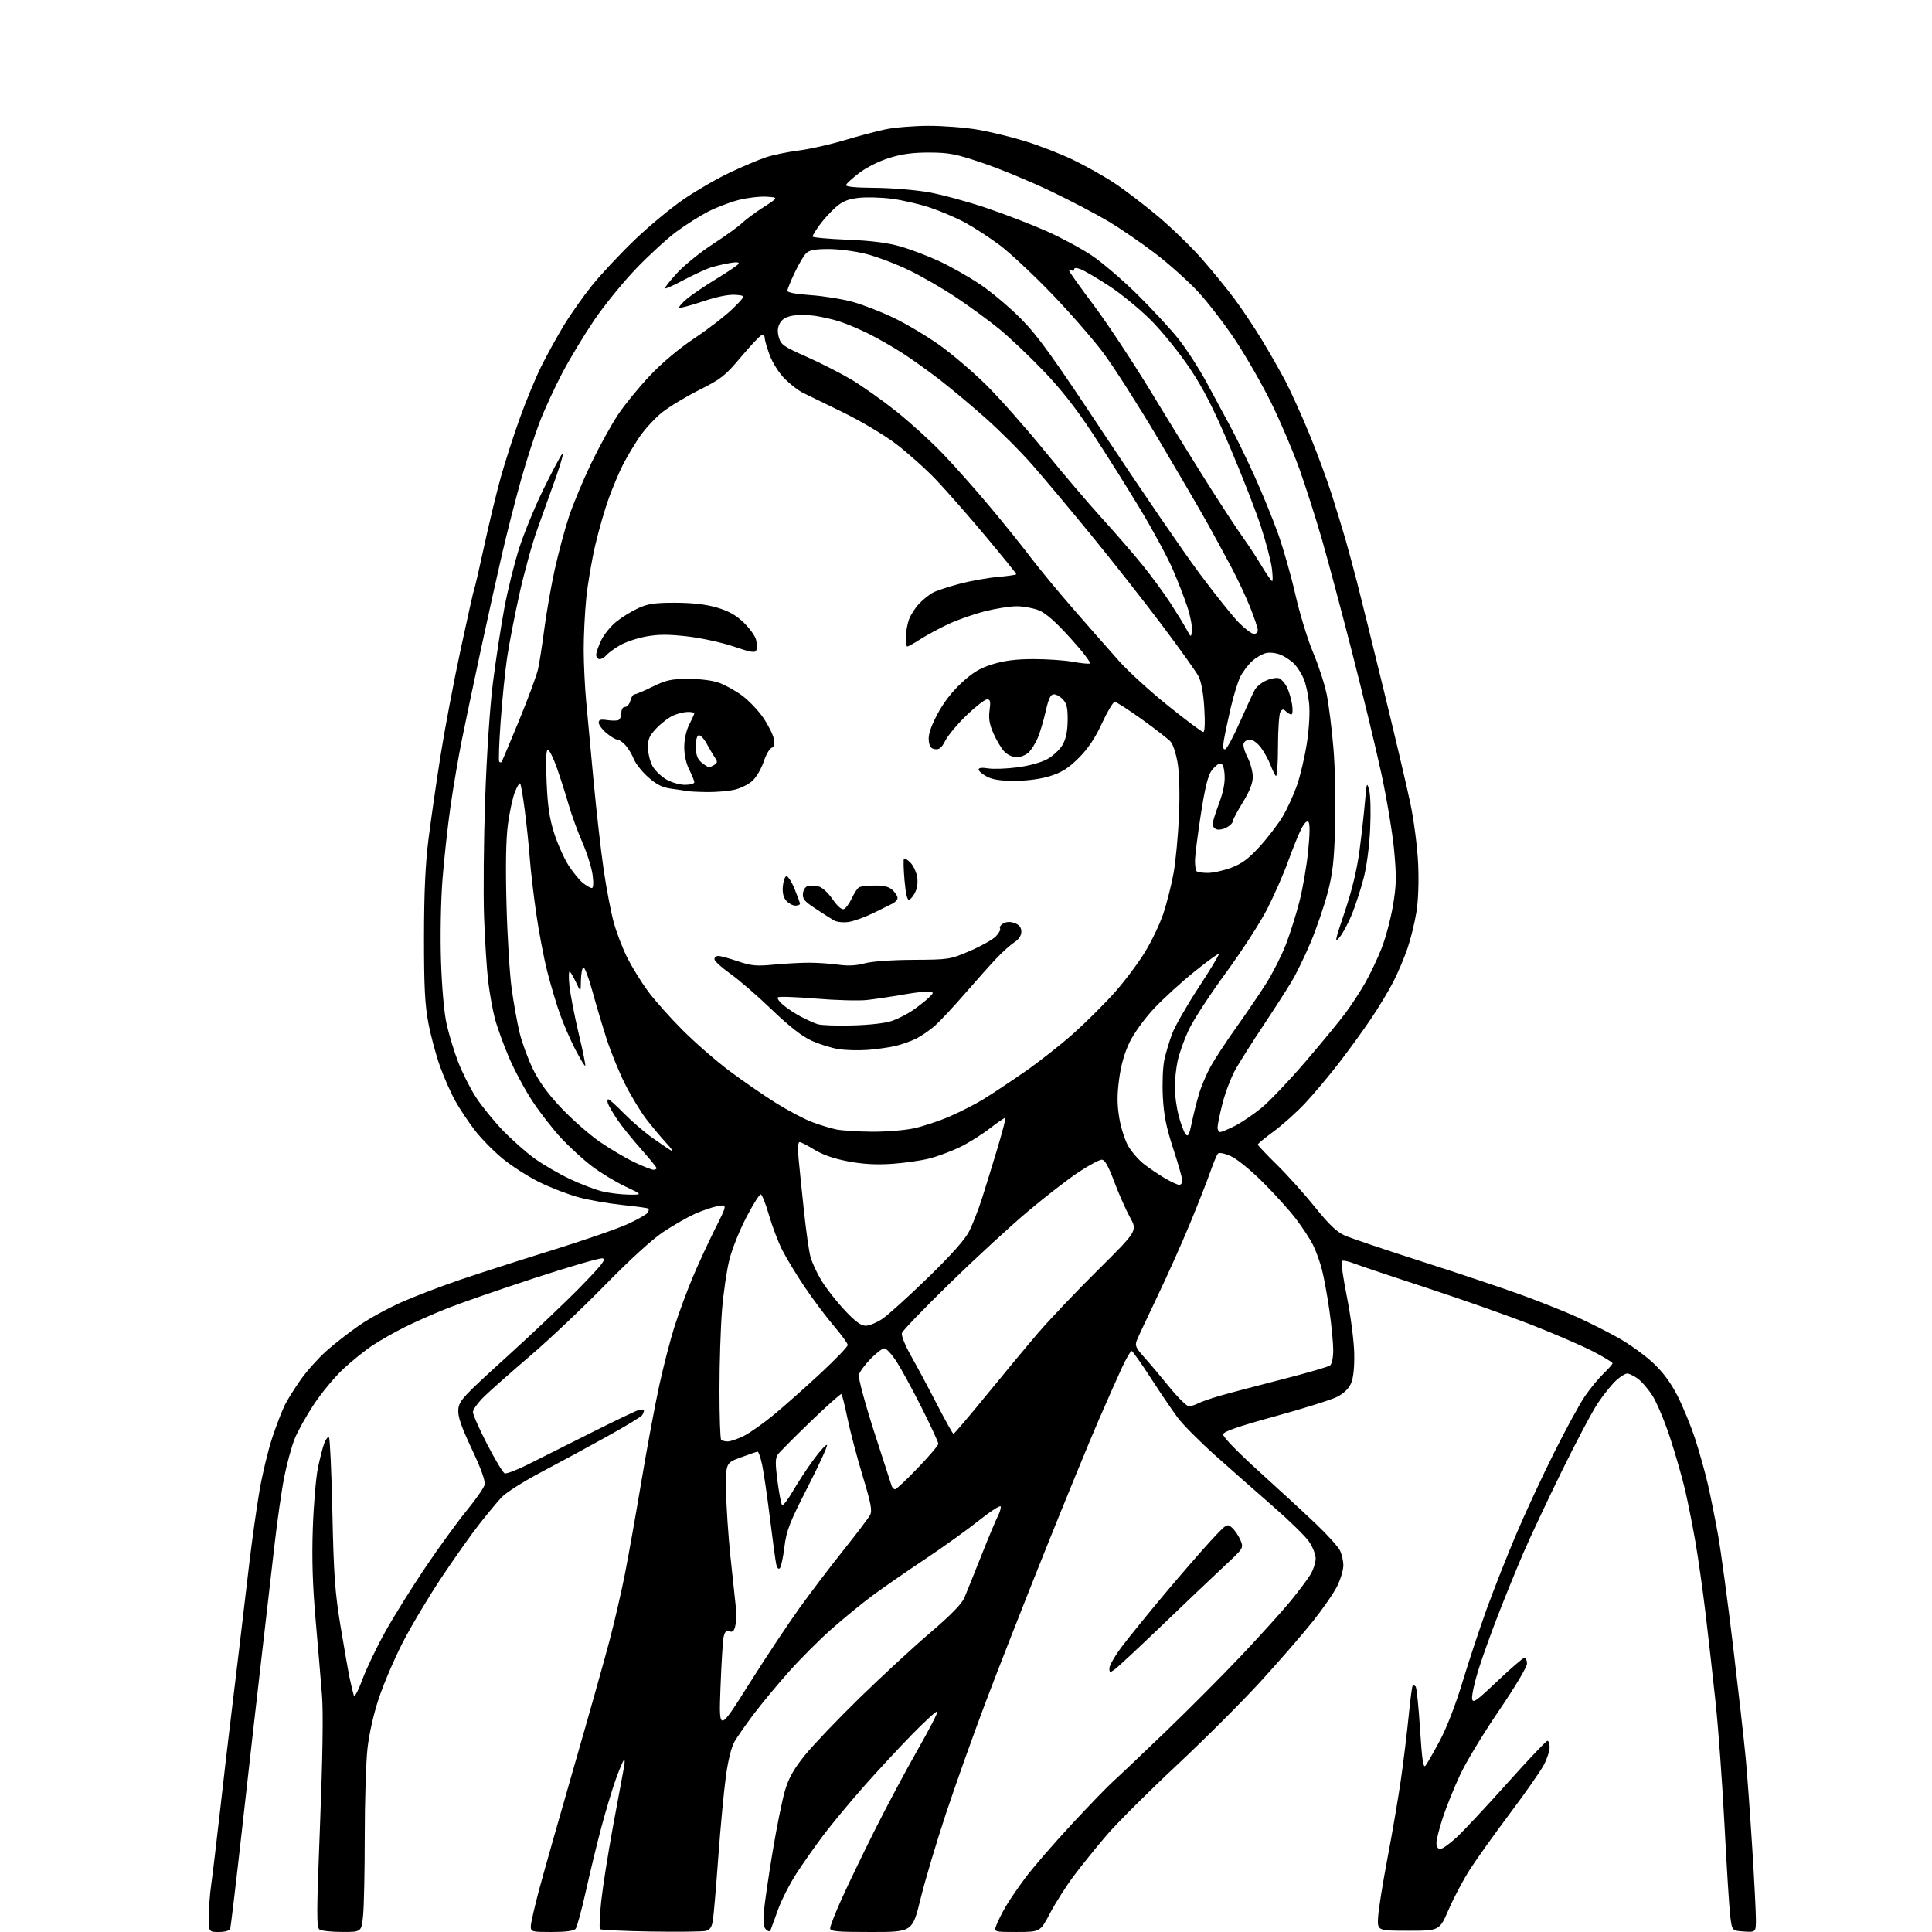<?xml version="1.0" encoding="UTF-8" standalone="no"?>
<svg 
  version="1.1" 
  xmlns="http://www.w3.org/2000/svg" 
  xmlns:xlink="http://www.w3.org/1999/xlink" 
  xmlns:svg="http://www.w3.org/2000/svg"
  xmlns:rdf="http://www.w3.org/1999/02/22-rdf-syntax-ns#"
  xmlns:cc="http://creativecommons.org/ns#"
  xmlns:dc="http://purl.org/dc/elements/1.1/"
  viewBox="0 0 768 768"
  width="768"
  height="768"
>
<style>svg {background-color: white; }</style>"
<path stroke="none" fill="black" fill-rule="evenodd" d="M87.03,768.00C83.00,768.00 83.00,768.00 83.00,761.94C83.00,758.61 83.43,752.87 83.96,749.19C84.49,745.51 86.08,732.15 87.51,719.50C88.93,706.85 90.73,691.33 91.52,685.00C92.30,678.67 93.87,665.62 95.01,656.00C96.14,646.38 97.97,630.85 99.09,621.50C100.20,612.15 102.04,599.10 103.17,592.50C104.31,585.90 106.58,576.45 108.23,571.50C109.88,566.55 112.13,560.70 113.23,558.50C114.34,556.30 117.21,551.73 119.60,548.35C122.00,544.96 126.56,539.88 129.73,537.05C132.90,534.22 138.76,529.65 142.74,526.90C146.72,524.15 154.37,519.96 159.74,517.59C165.11,515.23 175.57,511.22 183.00,508.70C190.43,506.17 206.85,500.89 219.50,496.97C232.15,493.04 245.70,488.35 249.61,486.54C253.52,484.74 257.05,482.72 257.46,482.06C257.87,481.41 258.01,480.68 257.78,480.44C257.55,480.21 252.89,479.56 247.43,479.00C241.97,478.43 234.12,477.06 230.00,475.94C225.88,474.83 218.86,472.12 214.42,469.93C209.97,467.75 203.39,463.52 199.78,460.55C196.18,457.58 191.22,452.52 188.76,449.32C186.30,446.12 182.86,440.97 181.12,437.88C179.38,434.79 176.64,428.65 175.03,424.23C173.42,419.82 171.30,412.00 170.32,406.86C168.90,399.41 168.54,392.39 168.55,372.50C168.57,354.70 169.09,343.47 170.34,333.50C171.31,325.80 173.45,310.95 175.10,300.50C176.75,290.05 180.37,270.93 183.15,258.00C185.92,245.07 188.37,234.21 188.58,233.87C188.80,233.52 190.57,225.87 192.51,216.87C194.46,207.86 197.44,195.55 199.13,189.50C200.83,183.45 204.24,172.88 206.72,166.00C209.20,159.12 213.03,149.90 215.23,145.50C217.42,141.10 221.40,133.90 224.05,129.50C226.71,125.10 231.77,117.90 235.31,113.50C238.85,109.10 246.42,101.00 252.14,95.50C257.86,90.00 266.71,82.65 271.81,79.17C276.91,75.68 285.22,70.89 290.29,68.51C295.36,66.13 301.75,63.43 304.50,62.52C307.25,61.60 313.10,60.39 317.50,59.83C321.90,59.26 329.95,57.46 335.40,55.82C340.84,54.18 348.27,52.20 351.90,51.43C355.53,50.66 363.28,50.03 369.12,50.02C374.96,50.01 383.73,50.69 388.62,51.53C393.50,52.36 402.00,54.43 407.50,56.12C413.00,57.81 421.55,61.13 426.50,63.50C431.45,65.87 438.88,70.05 443.00,72.78C447.12,75.50 454.92,81.46 460.33,86.00C465.74,90.55 473.57,98.14 477.73,102.88C481.89,107.62 487.71,114.75 490.66,118.72C493.62,122.69 498.45,129.90 501.40,134.75C504.35,139.60 508.55,146.92 510.73,151.03C512.91,155.14 517.20,164.57 520.27,172.00C523.35,179.43 527.43,190.45 529.36,196.50C531.28,202.55 533.76,210.65 534.87,214.50C535.97,218.35 538.04,226.00 539.46,231.50C540.88,237.00 545.65,256.30 550.07,274.39C554.49,292.48 559.25,312.73 560.65,319.39C562.06,326.13 563.42,336.71 563.73,343.25C564.06,350.45 563.80,357.93 563.05,362.57C562.38,366.74 560.81,373.15 559.56,376.82C558.31,380.50 555.81,386.42 554.01,389.99C552.20,393.56 548.15,400.31 544.99,404.99C541.84,409.67 536.04,417.66 532.11,422.73C528.18,427.81 522.21,434.91 518.85,438.50C515.49,442.09 509.88,447.13 506.37,449.71C502.87,452.28 500.00,454.65 500.00,454.97C500.00,455.29 503.42,458.91 507.61,463.03C511.80,467.14 518.61,474.72 522.75,479.87C528.29,486.77 531.40,489.73 534.54,491.12C536.88,492.16 550.76,496.84 565.38,501.53C580.00,506.21 597.98,512.25 605.33,514.94C612.68,517.63 622.48,521.54 627.10,523.64C631.72,525.74 639.00,529.41 643.27,531.80C647.54,534.19 653.68,538.59 656.91,541.58C660.96,545.32 664.03,549.43 666.77,554.76C668.96,559.02 672.14,566.77 673.85,572.00C675.55,577.23 677.82,585.33 678.90,590.00C679.97,594.67 681.78,603.67 682.92,610.00C684.06,616.33 686.77,636.35 688.94,654.50C691.11,672.65 693.37,692.67 693.96,699.00C694.55,705.33 695.70,721.08 696.51,734.00C697.33,746.92 697.99,759.89 698.00,762.80C698.00,768.11 698.00,768.11 693.25,767.80C688.50,767.50 688.50,767.50 687.78,761.50C687.39,758.20 686.37,742.00 685.52,725.50C684.66,709.00 683.08,687.17 682.00,677.00C680.92,666.83 679.12,650.85 678.00,641.50C676.88,632.15 675.06,619.33 673.97,613.00C672.87,606.67 671.04,597.47 669.91,592.54C668.77,587.61 666.07,578.19 663.91,571.61C661.75,565.04 658.59,557.48 656.88,554.82C655.17,552.15 652.52,549.08 650.98,547.99C649.45,546.89 647.57,546.00 646.82,546.00C646.06,546.00 644.08,547.24 642.42,548.76C640.76,550.28 637.56,554.23 635.31,557.55C633.06,560.86 626.50,573.23 620.72,585.03C614.95,596.84 608.11,611.39 605.54,617.36C602.96,623.34 598.43,634.46 595.47,642.09C592.50,649.71 588.91,659.79 587.47,664.49C586.04,669.19 585.01,674.04 585.18,675.27C585.46,677.21 586.75,676.31 595.25,668.25C600.61,663.16 605.45,659.00 606.00,659.00C606.55,659.00 607.00,660.05 607.00,661.33C607.00,662.65 602.19,670.70 595.88,679.96C589.76,688.92 582.83,700.36 580.48,705.38C578.12,710.40 575.03,718.04 573.60,722.36C572.17,726.69 571.00,731.30 571.00,732.61C571.00,734.10 571.58,735.00 572.54,735.00C573.39,735.00 576.37,732.86 579.17,730.25C581.97,727.64 591.00,717.96 599.25,708.75C607.49,699.54 614.63,692.00 615.12,692.00C615.60,692.00 616.00,693.14 616.00,694.54C616.00,695.94 615.04,698.97 613.87,701.29C612.70,703.61 606.68,712.25 600.49,720.50C594.30,728.75 587.06,738.88 584.40,743.00C581.74,747.12 577.92,754.33 575.90,759.00C572.23,767.50 572.23,767.50 559.87,767.50C547.50,767.50 547.50,767.50 547.82,762.00C548.00,758.98 549.69,748.40 551.58,738.50C553.47,728.60 555.88,714.42 556.94,707.00C557.99,699.58 559.36,688.34 559.98,682.03C560.60,675.72 561.31,670.36 561.55,670.11C561.80,669.87 562.33,670.00 562.73,670.40C563.13,670.80 563.92,678.37 564.48,687.22C565.26,699.50 565.77,702.98 566.63,701.91C567.26,701.13 569.82,696.67 572.32,692.00C575.07,686.87 578.67,677.55 581.41,668.50C583.90,660.25 588.23,647.20 591.02,639.50C593.81,631.80 599.04,618.55 602.64,610.06C606.24,601.57 613.02,586.95 617.72,577.57C622.41,568.19 627.95,558.04 630.03,555.01C632.10,551.98 635.42,547.95 637.40,546.05C639.38,544.16 641.00,542.30 641.00,541.92C641.00,541.53 637.51,539.42 633.25,537.21C628.99,535.00 618.08,530.28 609.00,526.72C599.92,523.16 581.25,516.57 567.50,512.07C553.75,507.58 540.60,503.16 538.28,502.25C535.96,501.35 533.75,500.91 533.38,501.28C533.01,501.66 533.93,508.09 535.43,515.59C536.92,523.08 538.23,533.10 538.32,537.86C538.44,543.37 538.00,547.69 537.11,549.80C536.21,551.94 534.26,553.85 531.61,555.23C529.35,556.39 518.28,559.88 507.00,562.97C492.33,567.00 486.42,569.04 486.21,570.16C486.03,571.10 491.71,576.97 500.70,585.11C508.84,592.47 519.03,601.88 523.34,606.00C527.66,610.12 531.82,614.72 532.59,616.20C533.37,617.69 534.00,620.41 534.00,622.25C534.00,624.10 532.89,627.84 531.52,630.58C530.16,633.31 525.77,639.65 521.77,644.65C517.77,649.66 508.49,660.34 501.14,668.39C493.79,676.44 478.72,691.49 467.64,701.85C456.56,712.21 444.12,724.62 440.00,729.42C435.88,734.23 429.98,741.52 426.91,745.63C423.83,749.73 419.56,756.44 417.41,760.53C413.50,767.98 413.50,767.98 404.27,767.99C395.05,768.00 395.05,768.00 396.09,765.25C396.66,763.74 398.29,760.48 399.72,758.00C401.15,755.52 404.76,750.24 407.74,746.26C410.73,742.28 418.91,732.83 425.94,725.26C432.96,717.69 440.47,709.94 442.61,708.03C444.75,706.12 454.15,697.19 463.50,688.20C472.85,679.20 486.52,665.46 493.87,657.67C501.22,649.88 509.82,640.34 512.99,636.49C516.15,632.63 519.70,627.90 520.87,625.99C522.04,624.07 522.99,621.17 523.00,619.55C523.00,617.93 521.81,614.89 520.35,612.79C518.90,610.68 512.48,604.41 506.10,598.85C499.72,593.28 489.44,584.22 483.25,578.71C477.07,573.20 470.29,566.40 468.19,563.59C466.10,560.79 461.26,553.67 457.44,547.77C453.62,541.86 450.20,537.03 449.82,537.02C449.45,537.01 447.82,539.81 446.19,543.25C444.57,546.69 440.28,556.35 436.65,564.72C433.03,573.09 423.33,596.72 415.11,617.22C406.89,637.72 396.26,664.83 391.50,677.46C386.74,690.09 379.77,709.67 376.02,720.96C372.27,732.26 367.74,747.46 365.95,754.75C362.70,768.00 362.70,768.00 346.35,768.00C332.51,768.00 330.00,767.77 330.00,766.51C330.00,765.68 332.03,760.49 334.52,754.95C337.01,749.42 342.91,737.15 347.65,727.70C352.38,718.24 360.06,703.83 364.72,695.68C369.38,687.53 372.94,680.60 372.63,680.30C372.32,679.99 367.75,684.16 362.46,689.57C357.18,694.97 348.47,704.37 343.11,710.45C337.75,716.53 330.63,725.12 327.30,729.53C323.97,733.95 319.14,740.81 316.58,744.77C314.02,748.73 310.80,755.02 309.42,758.74C308.05,762.46 306.71,766.11 306.45,766.86C306.09,767.91 305.65,767.96 304.58,767.07C303.57,766.23 303.31,764.31 303.63,760.20C303.88,757.07 305.42,746.40 307.06,736.50C308.70,726.60 310.94,715.48 312.04,711.79C313.53,706.77 315.52,703.24 319.91,697.79C323.14,693.78 332.92,683.52 341.65,675.00C350.37,666.48 362.97,654.84 369.65,649.14C377.87,642.12 382.30,637.60 383.35,635.14C384.20,633.14 387.21,625.66 390.04,618.52C392.87,611.38 395.85,604.26 396.65,602.70C397.46,601.14 397.97,599.40 397.78,598.83C397.59,598.27 393.62,600.84 388.97,604.55C384.31,608.26 374.53,615.26 367.24,620.11C359.95,624.96 350.73,631.36 346.74,634.32C342.76,637.28 335.58,643.14 330.80,647.35C326.01,651.55 318.30,659.26 313.66,664.47C309.02,669.68 302.72,677.27 299.66,681.33C296.60,685.40 293.17,690.29 292.05,692.20C290.77,694.37 289.46,699.57 288.56,706.08C287.77,711.81 286.42,726.17 285.55,738.00C284.69,749.83 283.72,761.19 283.40,763.25C282.97,766.04 282.25,767.15 280.60,767.56C279.38,767.87 269.55,767.98 258.77,767.81C247.99,767.64 238.87,767.21 238.52,766.85C238.17,766.50 238.38,761.55 238.99,755.85C239.60,750.16 241.71,736.73 243.68,726.00C245.65,715.27 247.60,704.78 248.01,702.67C248.42,700.56 248.41,699.21 247.99,699.67C247.56,700.13 246.09,703.65 244.72,707.50C243.35,711.35 240.84,719.67 239.15,726.00C237.45,732.33 234.67,743.80 232.95,751.50C231.24,759.20 229.37,766.06 228.80,766.75C228.11,767.57 224.87,768.00 219.38,768.00C211.36,768.00 211.00,767.90 211.00,765.75C211.00,764.51 212.52,757.88 214.36,751.00C216.21,744.12 222.46,722.08 228.26,702.00C234.06,681.92 240.39,659.42 242.34,652.00C244.28,644.58 246.99,632.88 248.35,626.00C249.71,619.12 252.68,602.48 254.94,589.00C257.19,575.52 260.43,558.20 262.12,550.50C263.81,542.80 266.52,532.34 268.14,527.27C269.76,522.19 272.89,513.69 275.10,508.38C277.31,503.08 281.37,494.24 284.13,488.74C289.14,478.75 289.14,478.75 285.32,479.44C283.22,479.83 279.09,481.23 276.15,482.56C273.20,483.89 267.58,487.12 263.65,489.73C259.27,492.64 250.29,500.83 240.50,510.84C231.70,519.84 218.43,532.40 211.00,538.76C203.57,545.12 195.36,552.37 192.75,554.87C190.14,557.38 188.00,560.27 188.00,561.31C188.00,562.35 190.56,568.15 193.70,574.21C196.83,580.26 199.94,585.43 200.62,585.68C201.30,585.94 205.37,584.39 209.67,582.24C213.98,580.09 225.15,574.48 234.50,569.79C243.85,565.09 252.51,560.94 253.75,560.56C254.99,560.18 255.99,560.23 255.98,560.68C255.98,561.13 255.64,562.00 255.23,562.61C254.83,563.22 248.43,567.09 241.00,571.20C233.57,575.32 221.88,581.65 215.00,585.27C208.12,588.90 201.11,593.36 199.40,595.18C197.70,597.01 193.70,601.81 190.52,605.87C187.33,609.92 180.50,619.59 175.32,627.37C170.15,635.14 163.23,646.76 159.95,653.19C156.67,659.62 152.44,669.52 150.56,675.19C148.49,681.39 146.70,689.37 146.06,695.21C145.48,700.55 145.00,716.08 144.99,729.71C144.99,743.34 144.70,757.54 144.35,761.25C143.71,768.00 143.71,768.00 136.11,767.98C131.92,767.98 127.85,767.56 127.05,767.05C125.79,766.25 125.81,760.93 127.22,725.32C128.26,698.87 128.54,680.80 128.00,674.00C127.55,668.23 126.41,654.73 125.47,644.00C124.25,630.08 123.93,619.64 124.35,607.50C124.67,598.15 125.59,587.35 126.38,583.50C127.18,579.65 128.33,575.20 128.94,573.61C129.56,572.02 130.38,571.05 130.78,571.44C131.18,571.84 131.78,585.29 132.13,601.33C132.66,626.11 133.15,632.91 135.38,646.50C136.83,655.30 138.49,664.75 139.08,667.50C139.67,670.25 140.38,673.17 140.66,674.00C140.94,674.83 142.46,671.97 144.05,667.65C145.64,663.33 149.73,654.78 153.14,648.65C156.56,642.52 163.76,630.98 169.14,623.00C174.52,615.02 181.88,604.90 185.49,600.50C189.09,596.10 192.30,591.50 192.62,590.28C193.01,588.78 191.36,584.12 187.54,576.00C183.22,566.80 181.96,563.08 182.19,560.25C182.48,556.83 184.00,555.18 201.50,539.31C211.95,529.84 225.22,517.23 231.00,511.29C239.59,502.46 241.13,500.45 239.44,500.21C238.31,500.04 226.16,503.58 212.44,508.07C198.72,512.56 183.09,517.98 177.71,520.12C172.32,522.27 164.67,525.65 160.71,527.64C156.74,529.63 151.03,532.88 148.02,534.88C145.01,536.87 139.77,541.09 136.39,544.25C133.01,547.42 127.79,553.72 124.78,558.25C121.78,562.79 118.35,568.94 117.15,571.92C115.95,574.90 114.10,581.65 113.04,586.92C111.98,592.19 110.20,604.60 109.08,614.50C107.96,624.40 105.68,644.20 104.01,658.50C102.34,672.80 98.94,702.73 96.46,725.00C93.97,747.27 91.74,766.06 91.50,766.75C91.25,767.47 89.36,768.00 87.03,768.00zM297.71,669.50C304.29,659.05 313.40,645.33 317.96,639.00C322.52,632.67 330.40,622.31 335.47,615.98C340.54,609.64 345.21,603.48 345.84,602.30C346.79,600.53 346.28,597.80 342.95,586.82C340.73,579.50 338.03,569.26 336.94,564.07C335.86,558.88 334.76,554.43 334.50,554.17C334.24,553.91 328.74,558.81 322.27,565.05C315.79,571.30 309.92,577.21 309.21,578.18C308.18,579.60 308.15,581.72 309.06,588.73C309.69,593.55 310.51,597.83 310.89,598.24C311.27,598.65 313.20,596.17 315.18,592.74C317.16,589.31 320.88,583.64 323.46,580.15C326.03,576.66 328.41,574.08 328.74,574.41C329.07,574.74 325.61,582.30 321.05,591.20C313.83,605.30 312.64,608.37 311.82,614.95C311.31,619.10 310.49,622.90 310.00,623.39C309.48,623.92 308.89,623.30 308.58,621.89C308.28,620.58 307.15,612.28 306.06,603.46C304.96,594.64 303.57,585.08 302.95,582.21C302.34,579.35 301.53,577.03 301.17,577.06C300.80,577.09 297.80,578.11 294.50,579.33C288.50,581.54 288.50,581.54 288.63,592.53C288.70,598.57 289.49,610.49 290.39,619.01C291.29,627.53 292.23,636.40 292.49,638.73C292.75,641.06 292.68,644.33 292.35,646.01C291.88,648.33 291.32,648.92 289.99,648.50C288.69,648.08 288.09,648.65 287.65,650.72C287.32,652.25 286.76,661.38 286.40,671.00C285.75,688.50 285.75,688.50 297.71,669.50zM443.08,663.65C441.18,664.99 441.00,664.94 441.00,663.11C441.00,662.01 443.32,658.04 446.15,654.30C448.98,650.56 456.59,641.20 463.05,633.50C469.52,625.80 477.72,616.35 481.28,612.50C487.64,605.62 487.79,605.53 489.79,607.32C490.90,608.32 492.40,610.55 493.11,612.26C494.39,615.37 494.38,615.39 486.80,622.44C482.63,626.32 471.55,636.86 462.19,645.85C452.83,654.84 444.23,662.85 443.08,663.65zM355.83,592.00C356.32,592.00 360.39,588.19 364.86,583.52C369.34,578.86 373.00,574.54 373.00,573.93C373.00,573.31 370.08,566.98 366.51,559.87C362.94,552.75 358.44,544.47 356.52,541.46C354.60,538.46 352.36,536.00 351.55,536.00C350.74,536.00 348.24,537.91 345.99,540.25C343.75,542.58 341.68,545.41 341.40,546.54C341.12,547.67 343.84,557.80 347.45,569.05C351.06,580.30 354.22,590.06 354.47,590.75C354.73,591.44 355.34,592.00 355.83,592.00zM289.31,573.00C290.39,573.00 293.28,572.00 295.73,570.78C298.17,569.56 303.62,565.70 307.84,562.20C312.05,558.70 320.34,551.34 326.25,545.84C332.16,540.34 336.99,535.32 336.99,534.67C336.98,534.03 334.47,530.58 331.41,527.00C328.35,523.42 323.15,516.48 319.85,511.57C316.55,506.66 312.53,500.04 310.93,496.85C309.32,493.67 306.95,487.43 305.67,482.98C304.39,478.54 302.92,474.85 302.42,474.78C301.91,474.71 299.34,478.78 296.71,483.83C294.07,488.88 291.04,496.42 289.98,500.59C288.91,504.75 287.58,513.82 287.02,520.73C286.46,527.64 286.00,541.93 286.00,552.48C286.00,563.03 286.30,571.97 286.67,572.33C287.03,572.70 288.22,573.00 289.31,573.00zM379.02,569.98C379.31,569.99 385.14,563.14 391.99,554.75C398.83,546.36 408.09,535.22 412.57,529.98C417.05,524.74 427.79,513.44 436.44,504.86C452.16,489.26 452.16,489.26 449.18,483.88C447.55,480.92 444.73,474.56 442.93,469.75C440.58,463.47 439.18,461.00 437.96,461.00C437.02,461.00 432.94,463.19 428.88,465.86C424.82,468.53 415.83,475.48 408.89,481.30C401.96,487.11 387.92,500.03 377.69,510.00C367.46,519.97 358.84,528.92 358.54,529.88C358.21,530.91 359.73,534.71 362.24,539.15C364.58,543.28 369.20,551.91 372.50,558.32C375.80,564.72 378.73,569.97 379.02,569.98zM472.58,559.00C473.43,559.00 475.07,558.50 476.21,557.89C477.35,557.28 481.26,555.92 484.89,554.86C488.53,553.81 499.60,550.89 509.50,548.36C519.40,545.84 528.06,543.32 528.75,542.76C529.46,542.19 529.99,539.55 529.98,536.63C529.97,533.81 529.29,526.77 528.47,521.00C527.65,515.23 526.32,507.91 525.51,504.75C524.70,501.59 523.07,497.09 521.88,494.75C520.69,492.41 517.66,487.80 515.14,484.50C512.63,481.20 506.73,474.67 502.04,469.98C497.16,465.11 491.66,460.64 489.22,459.56C486.68,458.44 484.60,458.04 484.13,458.58C483.69,459.09 482.30,462.43 481.05,466.00C479.80,469.57 476.18,478.80 472.99,486.50C469.81,494.20 463.96,507.25 460.01,515.50C456.05,523.75 452.40,531.57 451.89,532.87C451.10,534.87 451.55,535.88 454.73,539.40C456.80,541.69 461.32,547.04 464.76,551.28C468.21,555.53 471.72,559.00 472.58,559.00zM344.12,527.00C345.54,527.00 348.53,525.76 350.78,524.25C353.02,522.74 361.14,515.40 368.82,507.94C378.17,498.85 383.60,492.74 385.27,489.44C386.64,486.72 388.91,480.90 390.32,476.50C391.73,472.10 394.49,463.14 396.46,456.60C398.42,450.05 399.87,444.54 399.68,444.35C399.50,444.16 396.74,446.03 393.56,448.49C390.38,450.96 385.02,454.33 381.64,455.97C378.26,457.61 372.80,459.65 369.50,460.51C366.20,461.36 359.45,462.32 354.50,462.65C348.18,463.07 342.98,462.77 337.03,461.64C331.46,460.58 326.91,459.00 323.72,457.01C321.05,455.36 318.41,454.00 317.85,454.00C317.21,454.00 317.07,456.44 317.47,460.75C317.82,464.46 318.77,473.80 319.60,481.50C320.42,489.20 321.57,497.30 322.14,499.50C322.72,501.70 324.69,505.98 326.52,509.01C328.36,512.04 332.49,517.33 335.70,520.76C339.94,525.29 342.25,527.00 344.12,527.00zM250.00,474.88C255.50,474.93 255.50,474.93 248.50,471.61C244.65,469.79 238.74,466.21 235.37,463.65C232.00,461.10 226.55,456.13 223.25,452.61C219.96,449.10 214.78,442.46 211.73,437.86C208.68,433.26 204.38,425.23 202.17,420.00C199.96,414.77 197.46,407.80 196.62,404.50C195.79,401.20 194.64,394.79 194.08,390.25C193.52,385.72 192.78,374.24 192.43,364.75C192.09,355.26 192.28,334.00 192.86,317.50C193.48,299.79 194.75,280.88 195.95,271.35C197.07,262.46 199.10,249.19 200.46,241.85C201.82,234.51 204.53,223.61 206.47,217.63C208.41,211.65 212.68,201.30 215.95,194.63C219.21,187.96 222.58,181.60 223.43,180.50C224.27,179.40 223.21,183.45 221.07,189.50C218.93,195.55 215.57,204.91 213.62,210.30C211.66,215.69 208.46,227.21 206.52,235.91C204.58,244.61 202.34,256.17 201.55,261.61C200.75,267.05 199.61,278.42 199.01,286.87C198.40,295.32 198.15,302.49 198.45,302.79C198.75,303.09 199.16,303.15 199.36,302.92C199.55,302.69 202.68,295.30 206.30,286.50C209.92,277.70 213.33,268.48 213.88,266.00C214.43,263.52 215.57,256.20 216.41,249.73C217.26,243.26 219.12,232.68 220.55,226.23C221.99,219.78 224.49,210.45 226.12,205.50C227.75,200.55 231.75,190.97 235.00,184.21C238.26,177.46 243.08,168.71 245.71,164.78C248.34,160.84 254.03,153.89 258.35,149.32C263.26,144.13 270.01,138.48 276.34,134.26C281.91,130.54 288.72,125.25 291.48,122.50C296.50,117.50 296.50,117.50 292.31,117.20C289.63,117.00 284.96,117.95 279.31,119.85C274.47,121.47 270.27,122.58 270.00,122.30C269.73,122.03 271.07,120.47 273.00,118.84C274.93,117.21 280.20,113.63 284.72,110.89C289.24,108.14 293.23,105.44 293.57,104.89C293.98,104.23 292.85,104.10 290.35,104.52C288.23,104.88 284.93,105.63 283.00,106.19C281.07,106.76 276.18,108.98 272.11,111.14C268.05,113.30 264.55,114.88 264.32,114.66C264.10,114.43 266.23,111.72 269.07,108.62C271.90,105.52 278.33,100.31 283.36,97.04C288.39,93.77 293.62,90.00 295.00,88.65C296.38,87.31 300.20,84.48 303.50,82.36C309.50,78.50 309.50,78.50 304.74,78.19C302.12,78.03 297.17,78.60 293.74,79.46C290.31,80.32 284.80,82.42 281.50,84.12C278.20,85.82 272.51,89.42 268.86,92.12C265.21,94.82 258.01,101.42 252.86,106.78C247.71,112.15 240.26,121.30 236.29,127.13C232.33,132.96 226.62,142.40 223.60,148.11C220.58,153.83 216.52,162.62 214.58,167.65C212.63,172.68 209.29,183.03 207.14,190.65C204.99,198.27 201.61,211.47 199.63,220.00C197.65,228.53 193.81,245.85 191.09,258.50C188.37,271.15 185.01,287.12 183.62,294.00C182.24,300.88 180.20,312.80 179.09,320.50C177.99,328.20 176.56,341.20 175.91,349.40C175.24,357.95 174.98,371.79 175.30,381.90C175.64,392.49 176.53,402.49 177.52,407.00C178.43,411.12 180.50,417.94 182.12,422.14C183.74,426.35 186.91,432.64 189.16,436.12C191.41,439.60 196.23,445.55 199.87,449.34C203.52,453.12 209.24,458.19 212.59,460.58C215.94,462.98 222.18,466.61 226.47,468.64C230.75,470.68 236.56,472.90 239.38,473.59C242.20,474.27 246.97,474.85 250.00,474.88zM468.75,470.99C469.44,471.00 470.00,470.26 470.00,469.35C470.00,468.43 468.37,462.70 466.37,456.60C463.59,448.09 462.63,443.27 462.25,435.94C461.97,430.69 462.24,424.12 462.83,421.35C463.43,418.58 464.83,413.88 465.95,410.90C467.07,407.93 471.80,399.67 476.46,392.55C481.13,385.43 484.75,379.42 484.52,379.18C484.28,378.95 479.91,382.13 474.80,386.24C469.68,390.35 462.51,396.89 458.86,400.76C455.07,404.78 450.89,410.52 449.11,414.15C447.03,418.40 445.63,423.28 444.88,428.91C444.04,435.22 444.05,439.09 444.93,444.41C445.57,448.31 447.20,453.37 448.54,455.65C449.88,457.94 452.67,461.13 454.74,462.74C456.81,464.35 460.52,466.87 463.00,468.33C465.48,469.79 468.06,470.99 468.75,470.99zM259.75,465.00C260.44,465.00 261.00,464.71 261.00,464.36C261.00,464.01 258.16,460.53 254.68,456.61C251.21,452.70 247.01,447.48 245.35,445.00C243.69,442.52 242.05,439.71 241.70,438.75C241.35,437.79 241.40,437.00 241.82,437.00C242.23,437.00 245.03,439.51 248.03,442.59C251.04,445.66 256.20,450.09 259.50,452.43C262.80,454.77 266.18,457.05 267.00,457.49C267.82,457.93 266.88,456.54 264.89,454.40C262.90,452.25 259.37,448.04 257.04,445.04C254.71,442.03 250.86,435.70 248.48,430.95C246.09,426.21 242.78,418.09 241.11,412.91C239.45,407.74 236.88,399.12 235.42,393.77C233.95,388.42 232.35,384.28 231.87,384.58C231.39,384.88 230.96,387.23 230.92,389.81C230.84,394.50 230.84,394.50 229.09,390.75C228.13,388.69 226.97,386.67 226.53,386.25C226.08,385.84 226.00,388.30 226.34,391.73C226.69,395.16 228.33,403.67 229.99,410.64C231.66,417.61 232.86,423.48 232.65,423.68C232.44,423.89 230.69,421.01 228.75,417.28C226.81,413.55 224.05,407.22 222.62,403.21C221.19,399.20 218.89,391.48 217.51,386.05C216.14,380.62 214.15,370.17 213.11,362.84C212.06,355.50 210.91,345.59 210.56,340.82C210.20,336.04 209.32,327.60 208.60,322.05C207.88,316.50 207.06,311.73 206.77,311.44C206.49,311.15 205.54,312.69 204.68,314.85C203.81,317.01 202.57,322.77 201.91,327.64C201.12,333.60 200.93,344.03 201.34,359.50C201.67,372.15 202.60,387.23 203.39,393.00C204.19,398.77 205.61,406.65 206.54,410.50C207.47,414.35 209.84,420.82 211.80,424.87C214.27,429.99 217.74,434.77 223.15,440.48C227.44,445.01 234.30,451.03 238.39,453.86C242.49,456.69 248.69,460.36 252.17,462.00C255.65,463.65 259.06,465.00 259.75,465.00zM473.73,446.40C474.40,443.16 475.68,438.02 476.57,435.00C477.46,431.98 479.55,427.02 481.21,424.00C482.88,420.98 487.45,414.00 491.37,408.51C495.29,403.01 500.65,395.14 503.27,391.02C505.89,386.89 509.43,379.91 511.14,375.51C512.84,371.10 515.29,363.34 516.58,358.26C517.87,353.18 519.42,344.22 520.01,338.36C520.71,331.48 520.75,327.35 520.13,326.73C519.51,326.11 518.47,327.14 517.21,329.63C516.14,331.76 513.80,337.55 512.01,342.50C510.22,347.45 506.51,355.90 503.76,361.29C501.02,366.67 493.59,378.15 487.25,386.79C480.91,395.43 474.26,405.65 472.48,409.50C470.69,413.35 468.72,418.88 468.11,421.80C467.50,424.71 467.00,429.46 467.00,432.34C467.00,435.22 467.69,440.24 468.54,443.48C469.38,446.73 470.62,450.04 471.29,450.84C472.28,452.04 472.72,451.24 473.73,446.40zM346.50,449.87C352.00,449.92 359.52,449.33 363.21,448.54C366.90,447.76 373.42,445.59 377.71,443.72C381.99,441.84 387.98,438.78 391.02,436.90C394.06,435.03 401.26,430.25 407.02,426.28C412.78,422.30 421.66,415.33 426.76,410.78C431.85,406.22 439.20,398.90 443.11,394.50C447.01,390.11 452.39,382.94 455.07,378.59C457.75,374.24 461.09,367.25 462.48,363.06C463.87,358.88 465.69,351.64 466.53,346.98C467.36,342.31 468.31,332.20 468.65,324.50C469.02,316.12 468.83,307.75 468.18,303.63C467.58,299.85 466.31,295.90 465.35,294.83C464.39,293.77 459.25,289.78 453.93,285.95C448.61,282.13 443.75,279.00 443.12,279.00C442.50,279.00 440.22,282.83 438.06,287.50C435.29,293.48 432.55,297.57 428.81,301.30C424.74,305.35 422.10,307.03 417.50,308.48C413.76,309.65 408.48,310.38 403.50,310.39C397.77,310.42 394.58,309.93 392.25,308.69C390.46,307.73 389.00,306.47 389.00,305.89C389.00,305.22 390.38,305.05 392.75,305.44C394.81,305.78 400.04,305.60 404.37,305.04C409.00,304.44 413.92,303.09 416.32,301.76C418.56,300.52 421.28,297.98 422.36,296.13C423.70,293.83 424.35,290.78 424.41,286.49C424.48,281.64 424.07,279.74 422.60,278.11C421.55,276.95 419.91,276.00 418.95,276.00C417.63,276.00 416.85,277.60 415.68,282.75C414.83,286.46 413.42,291.20 412.55,293.27C411.67,295.35 410.06,297.94 408.98,299.02C407.89,300.11 405.73,301.00 404.17,301.00C402.53,301.00 400.46,300.05 399.22,298.74C398.05,297.49 396.12,294.27 394.93,291.58C393.31,287.92 392.92,285.60 393.37,282.35C393.85,278.81 393.67,278.00 392.39,278.00C391.53,278.00 387.89,280.81 384.31,284.25C380.73,287.69 376.92,292.22 375.84,294.31C374.35,297.23 373.38,298.05 371.70,297.81C370.03,297.58 369.42,296.72 369.19,294.26C368.97,292.03 370.02,288.85 372.57,284.00C374.94,279.49 378.37,275.02 382.15,271.52C386.73,267.28 389.51,265.61 394.63,264.03C399.33,262.58 403.98,262.00 410.92,262.00C416.26,262.00 423.22,262.48 426.38,263.06C429.54,263.65 432.62,263.96 433.22,263.76C433.83,263.56 430.42,259.07 425.64,253.80C419.71,247.24 415.69,243.69 412.96,242.60C410.76,241.72 406.79,241.00 404.14,241.00C401.49,241.00 395.76,241.91 391.41,243.02C387.06,244.14 380.57,246.41 377.00,248.08C373.43,249.75 368.44,252.44 365.91,254.06C363.39,255.68 361.03,257.00 360.66,257.00C360.30,257.00 360.03,255.31 360.08,253.25C360.12,251.19 360.68,248.04 361.33,246.25C361.98,244.46 363.80,241.63 365.37,239.96C366.95,238.29 369.46,236.29 370.96,235.52C372.46,234.74 377.25,233.17 381.60,232.03C385.94,230.89 392.76,229.67 396.75,229.33C400.74,228.99 404.00,228.50 404.00,228.24C404.00,227.98 398.49,221.18 391.77,213.13C385.04,205.09 376.15,194.96 372.02,190.63C367.89,186.31 360.68,179.88 356.01,176.35C351.30,172.79 341.92,167.22 335.00,163.86C328.12,160.53 321.00,157.05 319.17,156.15C317.34,155.24 314.08,152.72 311.92,150.55C309.73,148.35 307.11,144.24 306.00,141.26C304.90,138.33 304.00,135.23 304.00,134.38C304.00,133.53 303.44,133.02 302.75,133.24C302.06,133.46 298.38,137.37 294.56,141.91C288.29,149.37 286.69,150.64 278.02,154.99C272.75,157.64 266.10,161.64 263.26,163.89C260.42,166.13 256.33,170.57 254.18,173.74C252.04,176.91 249.07,181.89 247.59,184.81C246.11,187.73 243.64,193.58 242.09,197.81C240.53,202.04 238.10,210.45 236.67,216.50C235.25,222.55 233.61,232.16 233.04,237.86C232.47,243.55 232.02,252.78 232.03,258.36C232.05,263.94 232.48,273.00 232.99,278.50C233.49,284.00 234.83,298.35 235.95,310.40C237.08,322.44 238.89,338.42 239.99,345.90C241.08,353.38 242.90,362.79 244.01,366.82C245.13,370.85 247.56,377.15 249.41,380.82C251.27,384.49 254.93,390.43 257.56,394.00C260.19,397.57 266.43,404.58 271.42,409.56C276.42,414.55 284.77,421.83 290.00,425.74C295.23,429.64 303.48,435.34 308.34,438.39C313.21,441.43 319.73,444.88 322.84,446.05C325.95,447.22 330.30,448.54 332.50,448.98C334.70,449.42 341.00,449.82 346.50,449.87zM485.03,450.00C485.60,450.00 488.22,448.91 490.85,447.58C493.47,446.25 498.22,443.04 501.40,440.46C504.57,437.87 512.46,429.58 518.94,422.03C525.41,414.49 532.63,405.71 534.98,402.52C537.33,399.34 540.82,393.98 542.73,390.62C544.64,387.25 547.52,381.20 549.13,377.16C550.74,373.12 552.79,365.47 553.70,360.16C555.10,351.89 555.17,348.70 554.19,338.00C553.55,331.12 551.23,317.23 549.03,307.12C546.83,297.01 541.63,275.49 537.47,259.29C533.32,243.09 527.96,223.01 525.56,214.67C523.16,206.33 519.11,193.65 516.56,186.50C514.00,179.35 508.96,167.51 505.35,160.18C501.75,152.86 495.30,141.61 491.03,135.18C486.75,128.76 480.07,120.08 476.18,115.90C472.29,111.72 464.69,104.92 459.30,100.81C453.91,96.69 445.61,90.99 440.87,88.14C436.12,85.30 425.76,79.86 417.85,76.07C409.94,72.27 397.85,67.26 390.99,64.92C380.02,61.19 377.40,60.67 369.50,60.64C362.97,60.61 358.58,61.20 353.50,62.78C349.49,64.02 344.40,66.57 341.58,68.73C338.87,70.80 336.50,72.97 336.31,73.54C336.09,74.23 340.04,74.61 347.74,74.66C354.21,74.70 363.77,75.49 369.00,76.40C374.23,77.31 384.57,80.12 392.00,82.63C399.43,85.14 410.24,89.30 416.04,91.89C421.83,94.47 429.91,98.82 433.98,101.54C438.06,104.27 446.19,111.22 452.05,117.00C457.91,122.78 465.30,130.77 468.48,134.77C471.66,138.77 476.74,146.65 479.77,152.27C482.80,157.90 487.09,165.86 489.31,169.97C491.54,174.08 495.80,182.86 498.79,189.47C501.78,196.09 505.93,206.22 508.00,212.00C510.08,217.78 513.20,228.75 514.95,236.40C516.69,244.04 519.86,254.39 521.99,259.40C524.11,264.40 526.54,271.88 527.38,276.00C528.22,280.12 529.43,289.80 530.07,297.50C530.71,305.20 531.01,319.15 530.74,328.50C530.33,342.32 529.77,347.28 527.73,355.00C526.35,360.23 523.37,368.94 521.11,374.38C518.85,379.81 515.33,387.01 513.31,390.38C511.28,393.74 506.18,401.68 501.96,408.00C497.75,414.32 492.88,422.01 491.15,425.07C489.42,428.14 487.11,434.17 486.00,438.48C484.90,442.79 484.00,447.15 484.00,448.16C484.00,449.17 484.46,450.00 485.03,450.00zM345.00,417.34C341.43,417.61 336.19,417.48 333.36,417.04C330.53,416.60 325.68,415.08 322.58,413.67C318.74,411.91 313.70,407.97 306.69,401.23C301.05,395.81 293.63,389.40 290.21,386.99C286.80,384.58 284.00,382.02 284.00,381.30C284.00,380.59 284.69,380.00 285.53,380.00C286.37,380.00 289.86,380.95 293.28,382.11C298.59,383.91 300.67,384.11 307.50,383.46C311.90,383.04 318.20,382.69 321.50,382.69C324.80,382.68 330.06,383.03 333.19,383.47C337.10,384.02 340.39,383.85 343.69,382.95C346.56,382.16 354.34,381.60 363.00,381.55C377.21,381.47 377.66,381.40 385.49,378.04C389.88,376.16 394.52,373.57 395.79,372.30C397.07,371.03 397.85,369.56 397.53,369.04C397.21,368.52 397.83,367.63 398.91,367.05C400.22,366.35 401.72,366.32 403.43,366.98C405.21,367.65 406.00,368.69 406.00,370.36C406.00,371.89 405.00,373.42 403.25,374.55C401.74,375.53 398.54,378.39 396.14,380.91C393.74,383.44 388.07,389.79 383.53,395.02C378.99,400.26 373.63,405.99 371.61,407.77C369.60,409.54 366.27,411.82 364.22,412.85C362.17,413.87 358.48,415.19 356.00,415.77C353.52,416.36 348.57,417.07 345.00,417.34zM339.00,407.62C346.07,407.42 352.16,406.70 354.80,405.74C357.17,404.89 360.81,403.02 362.89,401.58C364.97,400.14 367.74,397.96 369.05,396.74C371.19,394.74 371.25,394.48 369.64,394.17C368.65,393.98 363.94,394.50 359.17,395.34C354.40,396.17 347.87,397.15 344.66,397.51C341.44,397.87 332.31,397.62 324.37,396.96C316.42,396.29 309.60,396.07 309.21,396.46C308.82,396.86 309.85,398.29 311.50,399.64C313.15,401.00 316.30,403.05 318.50,404.21C320.70,405.36 323.62,406.67 325.00,407.12C326.38,407.58 332.68,407.80 339.00,407.62zM532.57,372.50C530.41,375.18 530.62,374.13 534.54,362.50C537.49,353.76 539.42,345.73 540.44,338.00C541.27,331.68 542.25,322.90 542.62,318.50C543.25,311.07 543.36,310.75 544.26,314.00C544.80,315.95 544.98,322.82 544.66,329.50C544.32,336.71 543.26,344.62 542.01,349.32C540.87,353.62 538.82,359.92 537.46,363.32C536.10,366.72 533.90,370.85 532.57,372.50zM337.24,366.51C335.18,366.80 332.60,366.51 331.50,365.87C330.40,365.22 327.11,363.13 324.20,361.21C319.76,358.30 318.94,357.31 319.20,355.13C319.38,353.54 320.22,352.38 321.33,352.17C322.34,351.98 324.23,352.09 325.54,352.42C326.85,352.75 329.29,355.02 330.98,357.47C332.89,360.25 334.57,361.72 335.44,361.38C336.21,361.09 337.62,359.19 338.57,357.17C339.52,355.15 340.79,353.17 341.40,352.77C342.00,352.36 344.86,352.02 347.75,352.02C351.73,352.00 353.50,352.50 355.06,354.06C356.20,355.20 356.96,356.63 356.75,357.24C356.55,357.85 355.73,358.70 354.94,359.12C354.15,359.54 350.68,361.25 347.24,362.93C343.80,364.61 339.30,366.22 337.24,366.51zM316.15,360.00C315.14,360.00 313.54,359.14 312.59,358.10C311.44,356.83 310.97,354.94 311.18,352.43C311.36,350.35 311.98,348.50 312.56,348.31C313.14,348.12 314.60,350.34 315.81,353.25C317.01,356.16 318.00,358.87 318.00,359.27C318.00,359.67 317.17,360.00 316.15,360.00zM361.38,357.72C360.66,357.95 360.02,355.22 359.56,349.95C359.17,345.48 359.07,341.60 359.34,341.33C359.61,341.06 360.75,341.75 361.86,342.86C362.98,343.98 364.18,346.45 364.54,348.36C364.94,350.51 364.68,352.88 363.85,354.59C363.11,356.11 362.00,357.52 361.38,357.72zM235.26,353.00C235.88,353.00 236.00,351.03 235.56,347.76C235.18,344.88 233.36,339.10 231.52,334.91C229.68,330.72 227.22,323.97 226.05,319.90C224.88,315.83 222.77,309.24 221.36,305.25C219.95,301.26 218.33,298.00 217.77,298.00C217.08,298.00 216.92,302.31 217.28,310.75C217.69,320.45 218.41,325.35 220.30,331.24C221.66,335.49 224.23,341.24 226.00,344.01C227.78,346.77 230.37,349.93 231.75,351.02C233.14,352.11 234.72,353.00 235.26,353.00zM480.13,347.00C482.22,347.00 486.40,346.07 489.43,344.94C493.62,343.37 496.31,341.37 500.72,336.55C503.90,333.06 507.99,327.72 509.82,324.69C511.65,321.65 514.24,316.00 515.59,312.14C516.93,308.27 518.70,300.69 519.52,295.30C520.41,289.43 520.76,283.09 520.38,279.50C520.03,276.20 519.11,271.93 518.33,270.01C517.54,268.10 515.91,265.45 514.70,264.13C513.49,262.82 511.03,261.12 509.24,260.35C507.38,259.56 504.81,259.24 503.24,259.61C501.73,259.97 499.22,261.44 497.66,262.88C496.10,264.32 494.02,267.07 493.05,269.00C492.08,270.93 490.35,276.55 489.20,281.50C488.05,286.45 486.83,292.23 486.49,294.36C486.04,297.15 486.20,298.10 487.08,297.81C487.75,297.58 490.37,292.70 492.91,286.95C495.45,281.20 498.12,275.45 498.84,274.17C499.57,272.88 501.67,271.20 503.52,270.43C505.37,269.65 507.61,269.29 508.48,269.63C509.36,269.97 510.72,271.49 511.51,273.02C512.30,274.54 513.24,277.64 513.60,279.90C513.97,282.22 513.85,284.00 513.33,284.00C512.82,284.00 511.84,283.44 511.16,282.76C510.17,281.77 509.72,281.82 508.97,283.01C508.45,283.83 508.02,290.10 508.02,296.95C508.01,303.80 507.62,308.97 507.16,308.45C506.70,307.93 505.73,305.93 505.00,304.00C504.27,302.07 502.60,299.04 501.29,297.25C499.97,295.46 498.01,294.00 496.92,294.00C495.83,294.00 494.68,294.67 494.36,295.49C494.05,296.31 494.74,298.80 495.90,301.02C497.05,303.24 498.00,306.74 498.00,308.78C498.00,311.37 496.78,314.48 494.00,319.00C491.80,322.57 490.00,325.99 490.00,326.58C490.00,327.18 488.91,328.25 487.57,328.96C486.23,329.68 484.43,330.00 483.57,329.66C482.71,329.33 482.00,328.43 482.00,327.65C482.00,326.87 483.15,323.19 484.55,319.47C486.26,314.91 487.00,311.19 486.80,308.10C486.60,304.98 486.05,303.50 485.11,303.50C484.34,303.50 482.80,304.73 481.68,306.23C480.20,308.21 479.01,313.04 477.35,323.73C476.09,331.85 475.05,340.11 475.03,342.08C475.01,344.05 475.30,345.97 475.67,346.33C476.03,346.70 478.04,347.00 480.13,347.00zM281.00,314.86C277.43,314.81 273.82,314.62 273.00,314.45C272.18,314.27 269.40,313.85 266.84,313.52C263.35,313.06 261.05,311.92 257.72,308.99C255.27,306.83 252.69,303.59 251.97,301.78C251.26,299.98 249.77,297.49 248.66,296.25C247.56,295.01 246.09,294.00 245.40,294.00C244.72,294.00 242.77,292.83 241.08,291.41C239.38,289.99 238.00,288.13 238.00,287.28C238.00,286.11 238.77,285.86 241.25,286.24C243.04,286.51 245.06,286.53 245.75,286.28C246.44,286.04 247.00,284.75 247.00,283.42C247.00,281.95 247.58,281.00 248.48,281.00C249.30,281.00 250.24,279.88 250.59,278.50C250.93,277.12 251.68,276.00 252.24,276.00C252.80,276.00 256.04,274.63 259.45,272.95C264.76,270.34 266.79,269.89 273.58,269.87C278.31,269.86 283.25,270.48 285.86,271.42C288.25,272.28 292.36,274.56 294.98,276.48C297.60,278.41 301.37,282.35 303.36,285.24C305.34,288.13 307.24,291.90 307.58,293.61C308.02,295.85 307.78,296.87 306.70,297.28C305.88,297.60 304.47,300.07 303.58,302.77C302.68,305.47 300.72,308.85 299.22,310.28C297.73,311.71 294.48,313.35 292.00,313.92C289.52,314.49 284.57,314.91 281.00,314.86zM272.25,311.98C274.31,311.99 276.00,311.53 276.00,310.96C276.00,310.39 275.10,308.16 274.00,306.00C272.78,303.60 272.00,300.11 272.00,297.00C272.00,293.89 272.78,290.40 274.00,288.00C275.10,285.84 276.00,283.84 276.00,283.54C276.00,283.24 274.86,283.00 273.47,283.00C272.08,283.00 269.49,283.62 267.72,284.38C265.95,285.14 262.93,287.42 261.00,289.44C258.07,292.52 257.51,293.80 257.59,297.38C257.64,299.73 258.50,303.03 259.49,304.72C260.49,306.40 262.92,308.72 264.90,309.87C266.88,311.01 270.19,311.96 272.25,311.98zM281.86,304.98C282.21,304.98 283.18,304.54 284.00,304.01C285.22,303.23 285.27,302.73 284.26,301.28C283.58,300.30 282.09,297.78 280.96,295.68C279.82,293.59 278.35,292.06 277.70,292.29C276.99,292.53 276.54,294.49 276.60,297.02C276.67,300.22 277.28,301.81 278.96,303.17C280.20,304.18 281.51,304.99 281.86,304.98zM478.32,291.00C478.92,291.00 479.08,287.44 478.73,281.62C478.38,275.65 477.54,271.01 476.44,268.87C475.48,267.02 468.95,257.85 461.91,248.50C454.88,239.15 442.32,223.18 434.00,213.00C425.68,202.82 415.09,190.18 410.45,184.90C405.82,179.61 397.39,171.17 391.71,166.14C386.03,161.10 377.81,154.23 373.44,150.86C369.07,147.49 362.48,142.78 358.79,140.40C355.11,138.02 349.03,134.54 345.29,132.67C341.56,130.81 336.25,128.58 333.50,127.72C330.75,126.86 326.32,125.87 323.67,125.51C321.01,125.15 317.13,125.14 315.05,125.49C312.48,125.93 310.86,126.90 309.98,128.54C309.07,130.23 308.97,131.89 309.62,134.15C310.44,137.02 311.61,137.84 320.52,141.77C326.01,144.20 334.04,148.28 338.36,150.84C342.68,153.40 350.78,159.14 356.36,163.59C361.94,168.04 370.33,175.69 375.01,180.59C379.70,185.49 388.04,194.90 393.56,201.50C399.09,208.10 406.37,217.15 409.74,221.61C413.12,226.08 420.94,235.53 427.12,242.61C433.30,249.70 441.31,258.82 444.93,262.87C448.54,266.93 457.31,274.92 464.42,280.62C471.53,286.33 477.78,291.00 478.32,291.00zM238.38,262.00C237.62,262.00 237.00,261.24 237.00,260.32C237.00,259.39 237.91,256.76 239.01,254.47C240.12,252.18 242.83,248.86 245.04,247.09C247.25,245.32 251.18,242.90 253.78,241.72C257.61,239.99 260.39,239.59 268.50,239.60C275.25,239.62 280.58,240.23 284.92,241.49C289.57,242.85 292.51,244.48 295.59,247.43C297.92,249.67 300.15,252.74 300.53,254.25C300.91,255.76 300.97,257.64 300.66,258.43C300.21,259.62 298.66,259.38 291.69,257.01C287.06,255.43 278.80,253.63 273.34,252.99C265.84,252.12 261.84,252.12 256.96,252.99C253.41,253.63 248.66,255.21 246.42,256.52C244.18,257.82 241.76,259.59 241.05,260.44C240.34,261.30 239.14,262.00 238.38,262.00zM473.81,250.70C473.99,249.16 473.22,245.03 472.08,241.53C470.95,238.02 468.30,231.18 466.19,226.33C464.09,221.47 458.28,210.71 453.28,202.41C448.29,194.12 439.83,180.68 434.49,172.56C427.71,162.25 421.72,154.62 414.64,147.27C409.06,141.47 401.25,134.07 397.27,130.82C393.29,127.56 385.64,121.96 380.27,118.36C374.90,114.76 366.34,109.81 361.26,107.37C356.17,104.92 348.56,102.04 344.35,100.96C340.13,99.88 333.41,99.00 329.41,99.00C323.88,99.00 321.73,99.41 320.43,100.72C319.48,101.66 317.43,105.15 315.86,108.47C314.29,111.78 313.00,114.99 313.00,115.60C313.00,116.27 316.57,116.94 322.25,117.32C327.34,117.67 334.88,118.88 339.00,120.02C343.12,121.17 350.55,124.06 355.50,126.46C360.45,128.85 368.52,133.67 373.44,137.16C378.36,140.65 386.72,147.78 392.00,153.00C397.29,158.22 407.66,169.93 415.04,179.00C422.42,188.07 432.76,200.22 438.03,206.00C443.29,211.78 450.55,220.15 454.16,224.61C457.77,229.06 462.78,235.91 465.31,239.81C467.84,243.72 470.71,248.40 471.69,250.21C473.47,253.50 473.47,253.50 473.81,250.70zM498.47,252.00C499.31,252.00 500.00,251.34 500.00,250.53C500.00,249.72 498.66,245.68 497.02,241.56C495.39,237.44 491.95,230.12 489.38,225.29C486.81,220.45 482.45,212.45 479.69,207.50C476.93,202.55 468.27,187.70 460.44,174.50C452.62,161.30 442.80,145.93 438.63,140.34C434.45,134.76 425.14,124.08 417.93,116.62C410.72,109.15 401.57,100.60 397.60,97.60C393.62,94.61 387.47,90.58 383.93,88.64C380.39,86.71 374.01,83.96 369.75,82.54C365.49,81.12 358.57,79.52 354.36,78.98C350.16,78.45 344.25,78.31 341.22,78.66C337.06,79.15 334.86,80.06 332.19,82.40C330.25,84.11 327.38,87.26 325.83,89.40C324.27,91.55 323.00,93.62 323.00,94.01C323.00,94.40 329.19,94.97 336.75,95.28C346.41,95.68 352.73,96.48 358.00,97.99C362.12,99.17 369.14,101.85 373.58,103.93C378.03,106.01 385.23,110.10 389.58,113.01C393.94,115.93 401.20,122.04 405.73,126.59C412.54,133.44 418.39,141.57 439.64,173.69C453.77,195.03 470.48,219.43 476.78,227.90C483.09,236.37 490.20,245.25 492.59,247.65C494.99,250.04 497.63,252.00 498.47,252.00zM505.70,231.00C506.01,231.00 505.95,228.65 505.57,225.79C505.19,222.92 503.27,215.61 501.31,209.54C499.36,203.47 493.81,189.22 488.99,177.89C482.40,162.37 478.43,154.58 472.95,146.39C468.95,140.40 462.04,131.85 457.59,127.38C453.14,122.92 445.63,116.74 440.89,113.66C436.16,110.58 431.09,107.61 429.64,107.05C427.84,106.37 427.00,106.38 427.00,107.08C427.00,107.65 426.55,107.84 426.00,107.50C425.45,107.16 425.00,107.20 425.00,107.60C425.00,107.99 429.42,114.20 434.83,121.41C440.23,128.61 450.66,144.40 458.00,156.50C465.34,168.60 475.63,185.25 480.86,193.50C486.10,201.75 492.01,210.75 494.00,213.50C495.99,216.25 499.31,221.31 501.38,224.75C503.45,228.19 505.40,231.00 505.70,231.00z" />

</svg>
